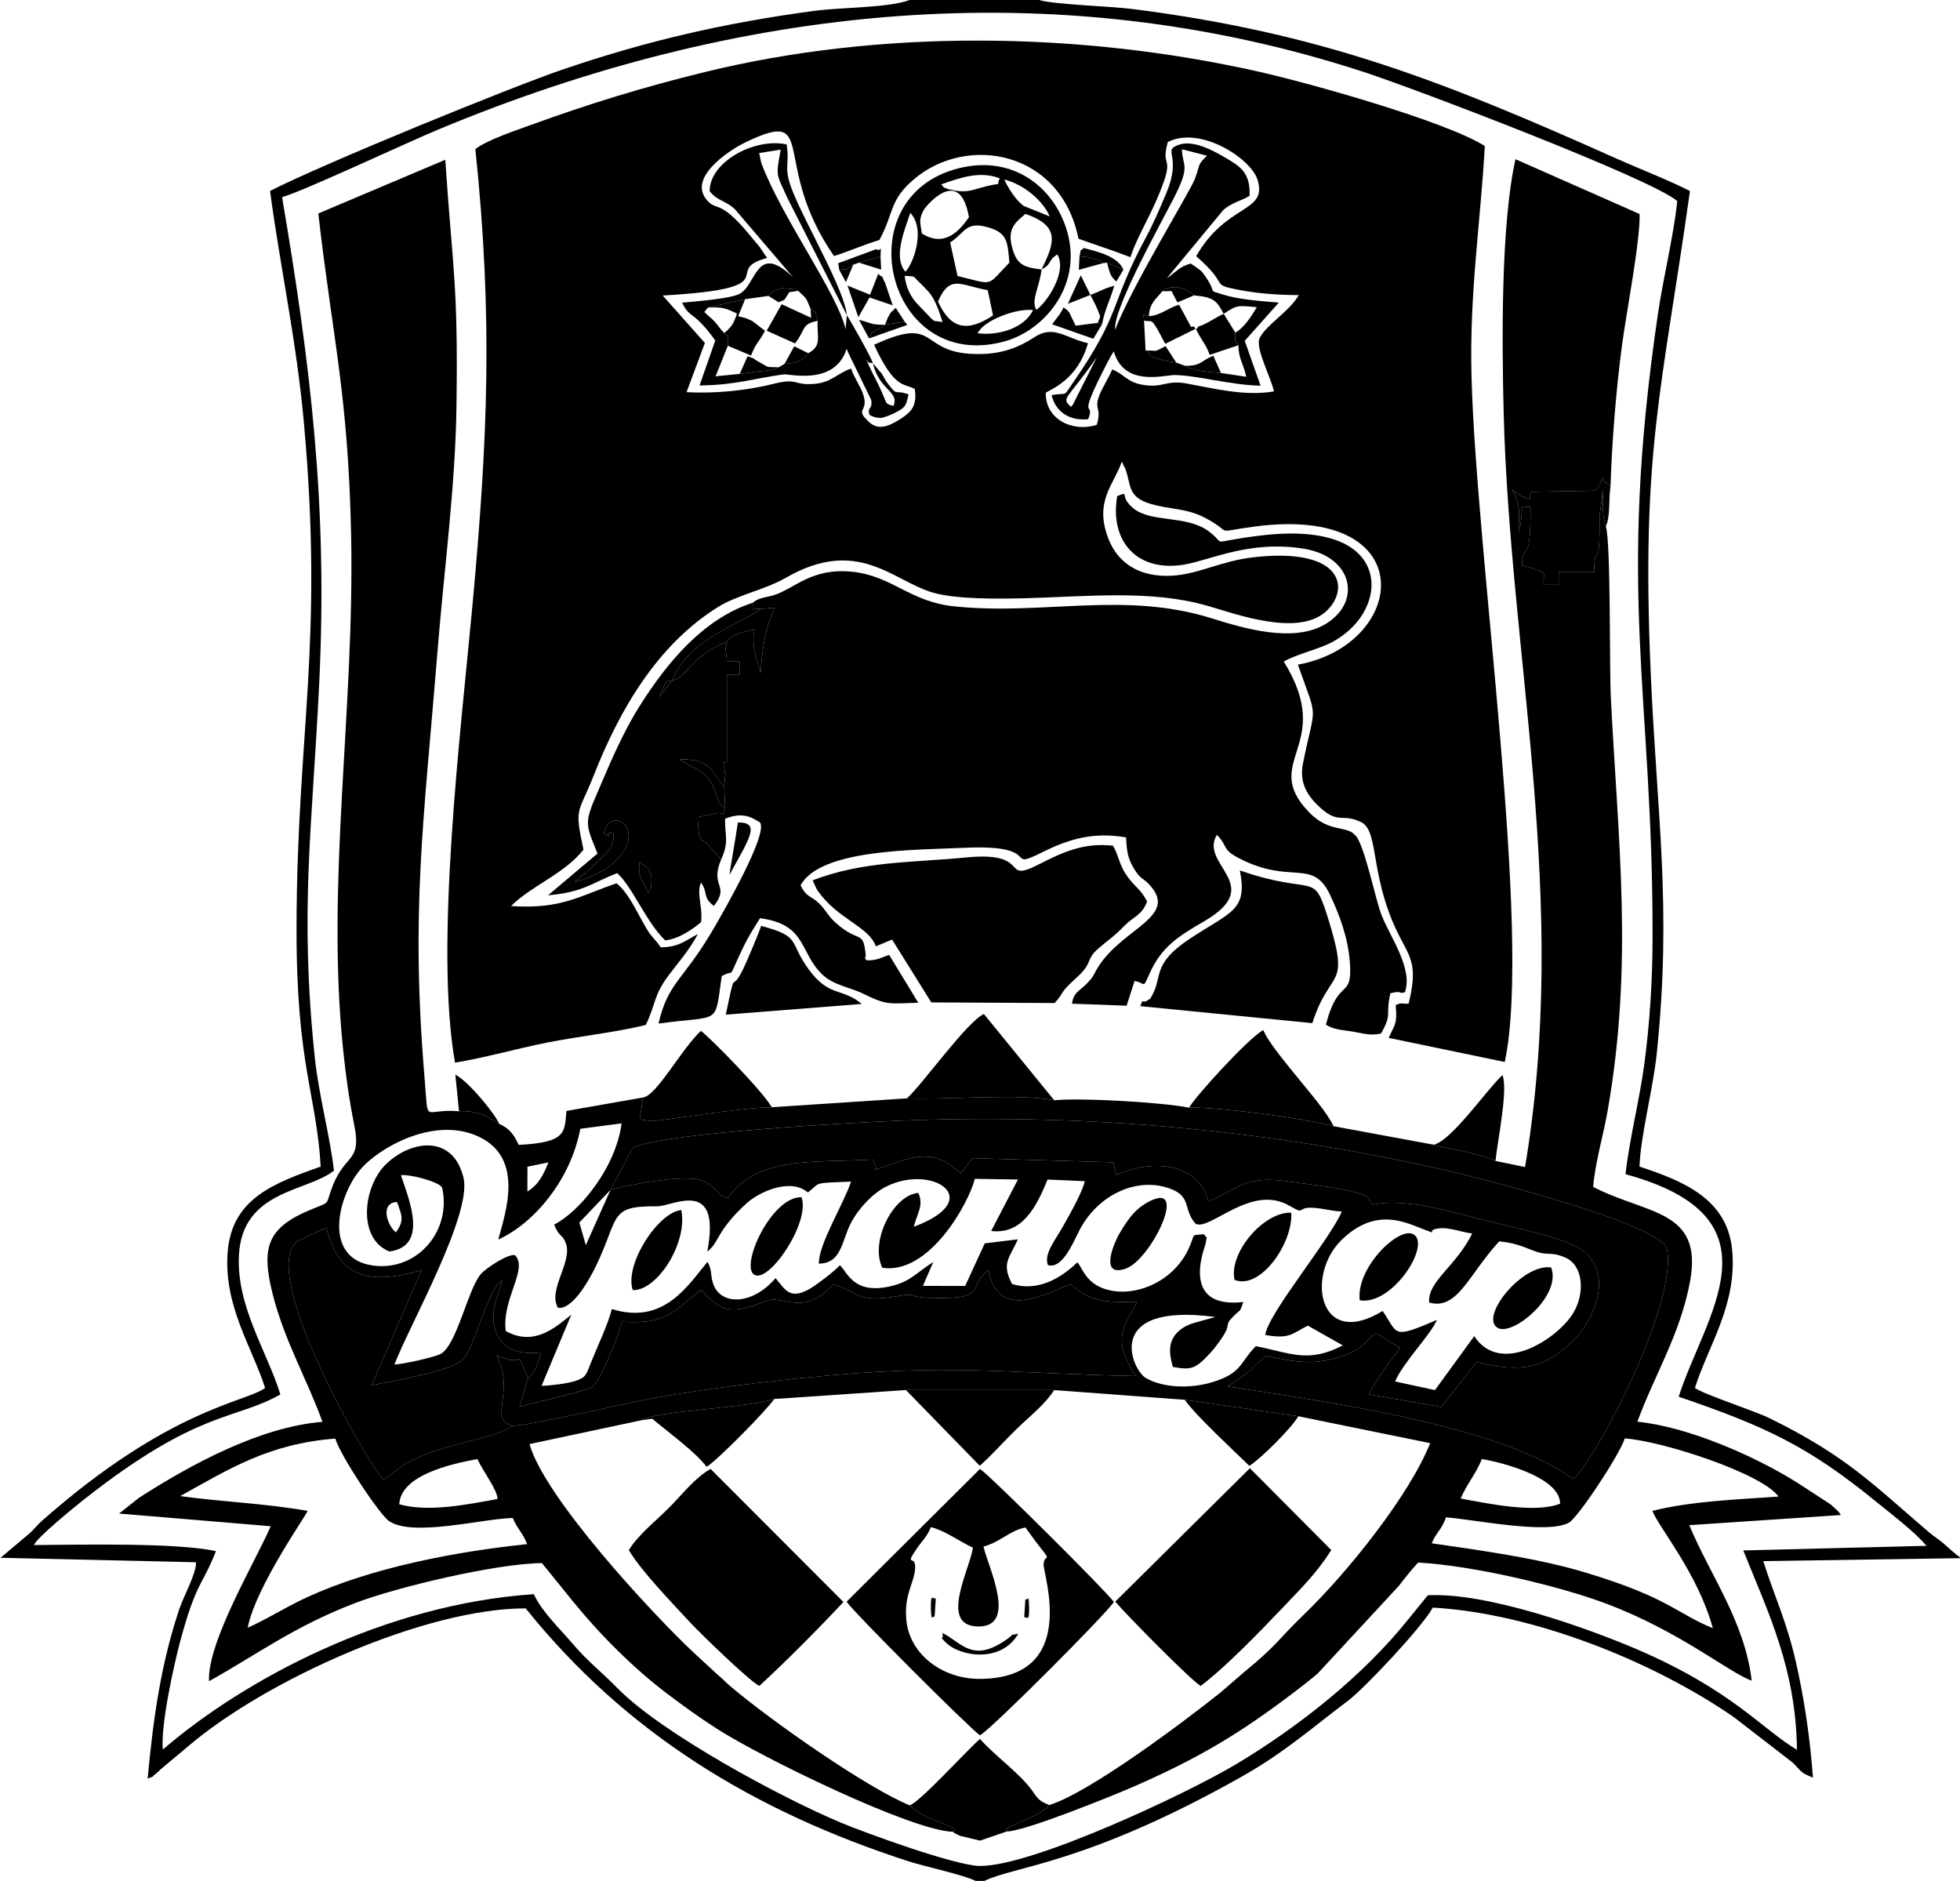 <?xml version="1.0" encoding="UTF-8"?> <svg xmlns="http://www.w3.org/2000/svg" width="173" height="166" viewBox="0 0 173 166" fill="none"> <path fill-rule="evenodd" clip-rule="evenodd" d="M67.015 21.744C66.82 21.5 66.728 21.424 66.49 21.128C63.703 17.651 63.356 18.569 62.599 17.871C60.379 15.822 64.41 13.22 65.839 12.54C72.35 9.441 67.927 14.349 73.611 22.596C74.612 22.304 76.209 21.611 77.621 21.179C78.92 18.788 78.473 17.719 80.611 15.87C85.302 11.815 93.626 13.271 95.191 21.069C96.863 21.674 98.146 22.067 99.782 22.7C100.199 21.315 101.33 19.369 102.016 17.803C103.972 13.336 102.347 15.114 103.079 12.532C105.949 11.078 110.44 13.987 111.007 15.896C111.875 18.816 108.289 17.902 105.579 22.61C108.551 25.186 106.827 25.067 109.044 25.524C110.854 25.898 112.786 26.041 114.636 26.044C113.813 27.488 111.814 28.617 111.193 29.811C110.743 30.675 112.199 33.329 112.445 34.546C109.841 34.983 107.236 34.297 104.73 33.846C102.902 33.518 102.691 34.252 100.913 33.971C99.464 33.743 99.239 33.018 98.169 32.605C97.861 33.348 97.297 34.206 97.038 34.88C96.525 36.215 97.278 35.937 96.804 37.495C94.593 38.187 92.243 36.943 92.308 34.661C92.692 34.381 95.136 33.534 96.028 30.287C94.14 29.881 93.021 28.646 91.351 29.732C89.918 30.663 88.504 31.221 86.497 31.247C80.914 31.322 83.064 27.697 77.151 30.43C78.994 34.424 79.825 33.8 80.743 34.331C80.963 35.841 80.435 36.37 79.431 37.007C78.402 37.659 77.42 38.05 76.561 37.104C75.423 36.008 76.774 36.37 76.145 34.681C75.888 33.992 75.365 33.277 75.121 32.526C73.9 32.947 73.375 33.76 71.893 33.879C69.962 34.035 70.47 33.319 68.284 33.874C65.972 34.463 63.1 34.755 60.598 34.609L62.217 30.268L58.494 26.082C69.823 25.434 63.501 23.881 67.708 22.767L67.015 21.744ZM41.959 13.165C43.514 28.069 43.059 38.706 41.692 53.523C40.691 64.362 38.332 83.52 40.164 93.786C42.69 93.378 45.602 92.55 48.257 92.021C51.076 91.459 54.301 91.125 56.999 90.459C57.899 88.608 57.677 87.879 58.979 86.129C59.887 84.908 60.771 83.964 61.603 82.437C60.518 82.985 59.92 83.61 58.31 83.603C57.982 83.079 57.647 82.809 57.339 82.375C56.508 81.204 55.649 78.919 54.42 77.959C51.175 79.049 49.58 80.267 45.105 79.964C46.963 78.127 49.793 77.142 51.501 74.987C50.675 71.133 51.025 71.938 52.42 68.4C54.7 62.619 58.026 56.913 63.364 53.58C65.087 52.503 67.5 52.063 69.363 50.993C75.709 47.348 78.76 51.231 82.292 52.287C84.39 52.914 88.206 52.853 90.505 52.797C95.86 52.664 101.588 52.02 106.579 53.467C109.157 54.214 114.541 56.202 117.026 53.975C119.167 52.054 118.662 48.238 110.551 49.194C107.737 49.526 105.753 50.695 103.405 50.812C100.508 50.956 98.671 49.648 97.858 47.605C96.524 44.257 98.323 42.784 99.005 40.771C99.067 40.843 99.127 40.872 99.149 41.018C99.172 41.162 99.255 41.197 99.283 41.266C99.888 42.749 99.436 43.846 101.559 44.471C103.316 44.988 104.71 44.834 106.352 45.696C109.076 47.124 106.844 46.992 110.72 46.474C125.595 44.492 124.298 56.875 114.557 58.662C116.402 63.858 116.096 61.903 114.999 67.421C114.678 69.039 115.389 70.164 116.25 71.016C118.148 72.891 118.363 71.701 120.134 72.555C121.56 73.243 121.031 76.329 122.645 80.654C124.04 84.391 125.379 84.281 124.339 88.564C123.89 88.655 123.665 88.421 123.187 88.724C123.353 90.356 123.118 90.387 122.574 91.6L132.816 93.725C135.255 82.423 130.293 49.056 129.883 33.2C129.694 25.892 130.657 19.883 131.059 12.888C127.632 10.715 115.594 7.326 110.878 6.275C95.286 2.799 77.79 2.547 62.239 6.353C56.807 7.683 52.027 9.146 46.843 11.033C45.678 11.457 42.893 12.385 41.959 13.165Z" fill="black"></path> <path fill-rule="evenodd" clip-rule="evenodd" d="M35.24 132.762C35.368 130.233 39.653 129.224 42.14 128.772C42.582 129.785 43.932 131.52 43.911 132.297C41.247 132.78 37.845 133.487 35.24 132.762ZM145.844 133.345C146.441 134.85 149.842 138.836 151.186 143.698C147.981 142.4 147.343 141.031 140.057 138.82C135.837 137.539 131.062 136.89 126.372 136.206C126.764 135.223 127.235 135.062 127.632 133.913C130.02 134.092 136.583 135.447 138.482 134.384C139.302 133.923 143.023 128.291 143.408 126.949C146.71 127.173 155.529 130.033 156.979 132.082C153.279 132.348 149.356 132.474 145.844 133.345ZM130.794 128.77C132.933 129.134 137.701 130.468 137.705 132.707C135.514 133.59 131.287 132.689 128.928 132.255C129.488 130.928 130.301 130.049 130.794 128.77ZM29.599 126.965C29.978 128.353 33.474 133.666 34.357 134.257C36.452 135.66 42.535 134.044 45.26 133.971C45.656 134.945 46.136 135.255 46.529 136.279C40.181 136.941 32.787 138.353 27.086 140.975C25.178 141.853 23.553 142.916 21.865 143.657C22.568 140.05 26.966 133.842 27.156 133.345C23.224 132.663 19.783 132.573 15.905 132.039C20.245 129.64 23.7 127.425 29.599 126.965ZM46.592 121.688L45.851 124.147C47.167 123.78 51.571 122.837 52.307 122.37C53.013 121.923 54.674 117.64 54.894 116.65C58.02 116.852 59.069 116.243 61.023 114.508L61.867 113.844C63.778 115.837 64.482 116.037 67.662 114.806C69.091 114.253 71.028 116.277 73.525 113.337C75.842 114.049 75.609 115.025 79.256 114.389C81.058 114.075 79.933 114.491 82.191 114.549C87.317 114.682 85.275 113.677 87.209 112.098C88.182 116.62 92.189 114.196 94.52 113.329C96.132 114.87 97.523 114.98 100.357 114.883C99.564 116.701 97.853 117.885 100.244 121.441C88.449 121.215 83.949 120.276 71.033 121.597C66.594 122.051 62.142 122.603 57.835 123.364C55.498 123.777 46.447 125.918 45.2 125.828C43.811 126.995 39.723 127.2 36.238 128.948C35.021 129.559 34.755 130.154 33.798 130.551C32.241 128.807 22.718 112.168 26.261 109.535L28.808 108.343C29.826 112.566 32.361 113.532 37.207 112.089L32.81 122.26C34.445 121.919 40.143 120.981 40.945 119.904C42.048 118.424 43.136 113.55 44.331 113.015C43.92 114.406 43.129 116.002 43.811 117.62C44.465 119.172 45.858 119.56 47.764 119.361C47.509 120.28 47.284 121.055 46.592 121.688ZM122.041 115.704C116.356 119.16 115.258 112.514 118.404 109.443C121.53 106.391 124.246 107.993 125.714 108.517C127.24 109.061 125.654 108.622 126.94 108.421C127.859 108.277 129.013 108.757 129.944 108.863C128.505 111.787 125.987 113.088 126.145 114.958C128.646 115.657 129.58 112.556 132.328 109.557C133.56 109.684 134.186 109.918 135.327 110.369C136.652 110.894 136.784 110.408 138.129 110.973C139.773 111.661 139.909 114.134 138.874 115.866C137.523 118.127 132.444 121.484 130.124 117.922L126.658 122.685L123.139 121.924C123.867 120.22 126.247 117.845 126.836 116.487C122.819 118.213 123.439 117.754 122.041 115.704ZM34.944 108.767C34.182 108.165 33.504 106.166 35.042 106.084C35.498 107.333 35.693 107.714 34.944 108.767ZM53.888 105.011L51.709 109.893L51.135 107.9L53.888 105.011ZM46.556 102.971L48.411 102.589C47.993 103.582 47.619 104.51 46.55 105.16L46.556 102.971ZM53.888 105.011L55.858 101.284C58.828 99.944 75.499 99.056 79.913 98.891C96.153 98.284 112.062 99.729 127.735 103.313C129.848 103.796 146.014 107.808 147.092 110.116C148.253 114.531 141.247 128.175 138.915 130.523C138.542 130.339 138.764 130.468 138.367 130.197C131.666 125.636 116.042 123.572 108.374 122.362C112.011 119.815 109.055 122.006 111.706 119.669C113.728 120.026 115.309 120.511 117.478 119.969C120.251 119.277 120.463 118.404 121.398 117.685C122.181 117.966 122.545 118.449 123.602 118.942C122.935 119.775 121.334 121.996 120.816 123.061L127.218 124.172L130.323 120.204C134.408 121.252 136.493 120.667 138.942 118.233C140.601 116.584 142.446 112.609 139.803 110.437C138.385 109.273 133.295 108.272 131.076 107.704C128.35 107.006 123.922 105.665 121.157 106.329L120.75 105.721C120.011 104.968 115.029 104.476 113.884 104.298C109.909 103.68 109.417 104.863 106.657 106.029C105.828 102.791 102.078 102.168 98.529 103.682L98.246 102.581L85.836 102.217L84.791 103.565C82.316 101.122 80.251 102.194 77.334 103.219C77.078 102.695 77.548 103.823 77.269 102.903L77.048 102.338C71.725 102.634 66.857 102.014 64.246 105.734C63.025 105.269 64.152 105.839 63.085 104.952C62.844 104.75 62.585 104.458 62.098 104.24C60.514 103.53 55.182 104.646 53.888 105.011ZM54.866 99.145C54.346 103.076 51.153 106.944 48.91 108.08C49.379 109.261 49.677 108.91 49.965 109.785C50.504 111.428 48.33 113.882 49.248 115.412C50.438 115.635 51.869 113.243 52.579 111.782C54.715 107.386 53.671 106.414 58.007 106.467C59.334 106.484 63.696 103.831 62.429 110.451C63.479 109.705 63.197 108.657 65.898 106.2C66.954 105.239 69.719 103.898 71.311 105.244C72.494 104.322 71.633 104.426 75.117 104.285C74.506 106.182 72.224 109.845 72.278 111.524C74.282 111.501 74.276 109.556 75.098 107.958C75.777 106.639 77.031 105.333 78.185 104.742C82.264 102.655 87.156 105.858 80.652 108.273C80.971 107.02 81.55 106.42 81.058 105.283C78.854 105.461 76.763 109.534 77.875 111.891C82.026 112.519 85.507 106.186 86.045 104.04L89.85 104.099L87.486 108.642C90.187 108.965 91.457 106.6 92.461 104.103L95.748 104.246C95.522 105.269 94.401 107.202 93.89 108.124C93.183 109.402 92.092 110.683 92.501 111.66C93.733 111.991 94.617 109.899 95.25 108.637C96.727 105.694 99.921 103.985 102.812 104.758C105.348 105.436 104.328 106.714 105.542 108.013C106.808 108.637 110.43 104.459 113.796 106.407C115.524 107.408 114.079 106.289 116.611 106.672C117.342 106.782 117.686 106.885 118.435 106.927C117.354 109.449 111.915 115.932 111.677 117.821C113.855 118.199 114.029 117.707 115.437 116.995L118.522 118.74C115.434 120.343 113.92 119.404 110.846 118.809C109.415 120.237 109.669 121.203 106.928 122.009C105.024 122.568 102.657 122.497 101.13 121.612C99.903 120.901 97.297 114.91 107.269 116.233L105.362 116.765C104.836 116.919 104.422 117.145 104.08 117.442C103.058 118.328 103.179 119.433 103.525 120.643C105.153 120.928 105.51 120.842 106.859 119.373C107.182 119.021 107.218 118.955 107.5 118.577C108.842 116.778 108.008 117.111 108.701 116.353C109.57 115.399 109.349 116.032 109.742 114.91C104.021 115.566 106.397 109.954 106.418 109.766C106.532 108.726 106.676 109.577 106.263 108.927C104.994 109.065 105.59 108.78 104.894 110.253C103.453 113.307 99.828 114.656 97.314 113.685C95.792 113.098 95.51 111.848 95.093 111.41C93.903 112.553 91.827 114.077 89.334 113.325C88.353 111.49 89.114 111.025 89.846 109.378L86.92 109.736L85.19 113.492L81.458 113.489L82.376 111.382C80.858 112.329 80.364 113.162 78.421 113.561C75.29 114.203 74.796 112.256 74.126 111.663C73.749 112.123 72.078 113.405 71.445 113.763C69.72 114.742 69.289 113.813 68.457 112.801C66.469 115.124 63.855 115.202 63.062 113.569C62.635 112.692 62.932 112.191 62.446 111.368C60.737 113.414 58.611 116.97 54.009 115.531C53.637 116.965 52.743 118.797 52.167 120.245C51.723 121.366 51.723 121.593 50.688 121.905C50.002 122.112 48.585 122.296 47.803 122.307L50.428 116.028C48.906 117.267 47.092 118.824 44.641 117.473C44.277 114.651 46.618 112.044 45.482 110.797C44.992 110.549 42.874 111.907 42.403 112.491C41.258 113.91 40.289 118.821 38.851 119.516C38.236 119.813 35.503 120.414 34.813 120.425C36.105 117.032 41.673 107.219 40.915 103.963C40.032 100.176 36.381 100.531 34.077 102.741C32.05 104.687 31.511 109.312 34.371 110.453C37.795 109.989 36.173 106.053 35.386 103.715C36.249 103.63 38.724 104.295 39.02 104.803C39.89 108.595 36.857 112.208 32.949 111.695C28.383 111.094 29.847 105.433 31.882 103.129C33.51 101.285 38.077 98.681 41.865 100.151C46.52 101.957 44.533 107.228 43.981 109.397C47.141 107.972 50.37 104.127 51.221 99.623L54.866 99.145ZM132 102.46C130.721 101.867 129.06 101.595 127.707 101.318C127.475 101.27 127.22 101.214 126.99 101.159L126.54 101.027L117.707 99.395C115.053 98.674 107.362 97.677 104.949 97.758C102.532 97.281 95.456 96.87 93.05 97.106C89.877 96.489 83.64 97.077 80.049 96.937L68.124 97.72C65.249 97.749 58.707 98.91 57.473 98.947L56.638 98.818C56.609 98.743 56.506 98.778 56.473 98.745L56.758 96.86L49.999 98.047C49.819 99.93 50.037 100.832 45.788 101.043C45.368 100.195 45.059 99.64 44.067 99.189C42.901 98.488 42.114 97.98 40.518 98.074C37.302 97.802 37.833 99.389 37.489 95.319C36.222 80.327 37.412 72.498 38.617 57.469C39.181 50.425 40.194 42.956 40.291 35.876C40.442 24.966 39.971 24.02 39.302 14.1L28.095 18.84C29.362 29.913 30.737 34.825 30.992 47.224C31.31 62.633 28.758 77.761 30.282 92.612C30.515 94.893 30.823 97.077 31.269 99.297C31.929 102.588 30.506 101.794 29.378 104.624C28.654 106.444 29.313 105.987 27.48 106.738C23.581 108.335 23.031 110.088 24.062 114.19C25.111 118.364 27.114 121.731 28.459 125.487C22.959 125.927 16.851 129.244 12.274 132.186L10.512 133.581L23.893 134.7C22.685 137.557 18.253 144.949 18.451 148.377C22.672 146.029 25.945 143.551 31.323 141.489C34.967 140.091 43.728 137.999 47.833 137.952L50.521 141.272C52.867 144.174 55.899 147.23 58.907 149.495C60.381 150.605 61.605 151.495 63.273 152.572C67.092 155.037 80.395 161.553 84.096 161.666C84.806 161.427 82.93 160.843 82.409 160.617C81.616 160.274 80.817 159.866 80.302 159.335C76.527 157.805 68.018 151.841 64.455 148.815C63.931 148.37 63.883 148.24 63.407 147.863L61.175 145.805C57.456 142.3 48.063 132.155 46.736 127.45L56.62 125.346C57.827 124.512 65.874 124.282 68.339 123.474L79.964 122.68L93.053 122.684L104.566 123.539L114.596 124.994L126.236 127.367C124.395 131.99 118.896 138.83 115.101 142.484C112.797 144.703 112.759 145.163 109.847 147.546L107.697 149.401C104.327 152.083 96.209 158.17 92.629 159.304C92.182 159.858 91.356 160.198 90.56 160.591C89.804 160.963 88.431 161.439 88.868 161.638C90.424 161.649 98.262 158.463 99.98 157.715C105.855 155.157 109.468 152.966 114.231 149.349C114.895 148.844 115.783 148.151 116.308 147.696L123.467 139.969C124.123 139.11 124.52 138.623 125.168 137.908C129.897 138.152 137.507 139.939 141.671 141.494C148.272 143.962 152.587 147.607 154.616 148.333C153.992 143.054 150.885 138.929 149.109 134.607L162.487 133.711C162.189 133.286 162.398 133.549 162.042 133.186C162.039 133.182 161.616 132.802 161.567 132.763L158.626 130.849C154.87 128.494 148.996 125.923 144.524 125.474C146.035 121.341 148.354 117.678 149.186 113.01C150.309 106.713 145.305 107.192 140.621 104.751C140.809 102.515 141.501 100.307 141.903 98.008C144.173 85.014 142.832 74.44 142.179 61.545C142.049 58.982 142.188 47.704 141.737 46.468C141.373 45.201 141.495 44.563 141.495 43.218L141.192 45.505C141.208 49.983 140.977 48.233 140.75 49.539C140.716 49.737 140.724 50.272 140.73 50.467H137.578L137.577 51.612H136.242C136.224 50.285 136.631 50.702 135.174 50.137L134.333 49.894C134.507 47.364 135.097 50.307 135.097 44.742C133.957 44.764 134.548 44.264 134.191 46.346L134.044 46.935C134.044 45.036 134.311 44.932 133.475 43.218L134.301 43.784C135.416 44.29 134.922 43.978 135.097 43.408L140.689 43.31C140.807 43.243 141.253 42.925 141.356 42.383C141.384 42.237 141.435 42.2 141.494 42.12C141.495 42.632 141.829 42.578 142.15 42.929C142.29 38.848 142.626 34.629 143.148 30.604C143.512 27.787 144.796 21.217 144.718 18.889L133.764 14.052C132.464 19.869 132.568 30.206 132.719 36.335C133.253 58.007 138.58 79.311 134.61 103L132 102.46Z" fill="black"></path> <path fill-rule="evenodd" clip-rule="evenodd" d="M66.449 53.194C66.453 54.185 66.296 53.642 67.08 53.737L68.358 53.637C67.512 55.66 67.334 56.877 67.132 59.392C66.857 58.337 66.27 56.97 66.606 55.587C65.699 55.675 64.487 56.029 64.158 56.653C63.949 57.644 64.091 57.033 64.16 58.386H65.305V59.531H64.16V67.26C63.8 67.434 63.965 66.827 63.928 67.724C63.925 67.787 63.968 68.023 63.976 68.103C63.982 68.164 64.023 68.249 64.029 68.312L63.923 69.407L64.006 71.345C63.584 72.395 64.129 71.539 63.067 71.809C62.476 71.96 62.129 71.996 61.581 72.123C61.637 74.602 62.089 74.119 62.271 74.301L63.661 75.845C64.374 74.247 63.974 73.805 63.996 72.26C65.449 71.685 66.211 72.029 67.087 72.592C67.802 73.617 63.878 80.409 63.142 81.693C60.34 86.583 58.995 86.577 58.125 90.337C63.689 89.569 63.059 90.591 63.704 86.148C64.989 85.431 64.119 86.717 65.516 83.779C66.052 82.652 66.487 81.99 67.087 81.037C71.258 81.601 70.525 84.061 72.597 86.021C73.614 86.982 74.986 87.101 76.302 87.752C78.355 88.767 78.543 88.556 81.052 88.501L78.481 84.275C77.87 84.468 77.4 84.798 76.476 84.754C76.134 84.146 76.471 84.866 76.403 84.201C76.181 82.024 75.805 83.289 73.751 81.43C73.039 80.787 72.917 80.335 72.299 79.733C71.566 79.023 71.2 79.235 70.665 78.135C72.403 74.913 80.81 75.024 85.151 74.824C92.404 74.49 88.412 76.993 92.118 75.16C94.382 74.041 96.523 73.412 99.395 73.905C99.451 75.056 99.52 75.697 100.058 76.607C100.721 77.726 100.873 77.391 101.591 78.235C103.825 80.863 99.334 81.895 97.125 85.047C96.445 86.018 96.725 86.019 95.836 86.897C95.2 87.525 94.783 87.57 94.614 88.582L99.442 88.76L100.14 86.581C101.122 86.716 100.822 87.374 101.449 85.96C102.513 83.555 104.012 82.633 106.289 81.307C111.814 78.091 105.8 76.337 107.41 73.674C108.403 74.707 107.848 74.946 109.283 75.704C113.968 78.177 115.841 75.657 117.414 79.011C118.255 80.805 119.006 82.817 119.153 85.023C119.372 88.286 118.13 86.166 117.03 90.441C117.815 90.897 118.343 90.868 119.416 91.049C120.399 91.215 120.93 91.418 121.897 91.218C122.939 89.358 122.252 89.732 122.722 87.663C123.849 87.383 123.364 87.745 123.998 87.579C124.747 85.512 122.731 82.752 121.946 80.774C121.409 79.423 120.377 74.27 119.583 73.684C118.852 72.847 117.313 73.504 115.562 71.703C111.142 67.159 117.929 65.841 113.312 58.386C114.571 57.674 116.404 57.321 117.671 56.622C122.017 54.226 122.661 48.546 116.769 47.348C114.819 46.951 112.836 47.058 110.875 47.312C106.415 47.891 108.432 48.161 106.634 46.855C104.697 45.449 101.606 46.151 100.035 44.86C98.694 43.758 99.808 43.301 98.608 43.789C97.931 47.788 100.379 50.527 104.534 49.828C106.798 49.446 110.311 47.648 115.091 48.429C119.452 49.142 120.218 53.155 116.987 55.082C114.159 56.768 109.792 55.461 106.944 54.57C99.181 52.144 92.138 54.334 84.231 53.516C80.297 53.109 78.778 50.847 75.256 50.465C71.63 50.071 70.105 51.973 68.3 52.527C67.632 52.731 66.94 52.745 66.449 53.194Z" fill="black"></path> <path fill-rule="evenodd" clip-rule="evenodd" d="M24.899 17.4C26.743 16.886 35.834 12.619 38.659 11.442C64.848 0.528 92.913 -2.637 120.477 6.386C124.918 7.84 145.757 15.77 148.043 17.744C147.732 20.782 146.805 24.512 146.328 27.769C142.676 52.679 145.886 60.973 145.865 82.713C145.861 86.421 145.627 90.207 145.145 93.855C144.726 97.025 143.787 100.696 143.48 103.634C157.595 107.472 150.471 116.055 148.169 123.271C155.915 125.905 159.674 127.709 165.56 132.503C167.144 133.792 168.79 135.015 170.053 136.429L153.87 136.837C156.06 142.298 158.523 147.256 158.61 154.431C155.606 152.671 152.892 149.169 144.48 145.56C140.088 143.677 131.215 140.514 126.027 140.795L124.223 143.013C120.286 147.914 114.609 152.414 109.124 155.692C104.681 158.348 91.096 164.713 86.497 164.683C84.332 164.67 76.316 161.741 74.185 160.847C69.049 158.694 58.479 153.032 54.521 149.011C52.966 147.432 51.898 146.666 50.499 145.017C49.461 143.791 47.783 142.193 47.118 140.698C33.92 141.581 21.52 148.255 14.374 154.409C14.158 152.277 15.381 146.791 15.938 144.736C17.343 139.551 17.852 139.983 19.059 136.896C15.524 136.129 6.95 136.337 2.996 136.361C3.26 135.691 6.632 132.954 7.493 132.277C17.5 124.399 20.719 125.35 24.747 123.069C23.588 119.292 20.838 115.28 21.091 110.75C21.408 105.041 27.066 105.206 29.476 103.321C29.143 100.321 28.132 96.663 27.78 93.282C26.43 80.304 27.554 73.169 28.176 60.286C28.932 44.631 27.428 32.342 24.899 17.4ZM173 137.449V137.519L155.632 137.778C156.665 141.005 157.702 143.115 158.517 146.685C159.255 149.92 159.781 153.513 160.019 156.892C158.872 156.403 159.148 156.479 158.238 155.565L153.069 151.572C146.058 146.701 135.387 142.374 126.464 141.883C125.51 143.629 120.4 149.041 118.99 150.096C115.961 152.361 113.459 154.621 109.635 156.78C95.895 164.539 89.41 164.725 86.902 166H86.099C85.163 165.496 81.562 164.717 80.214 164.28C66.522 159.854 55.218 152.937 46.401 141.952C37.608 141.926 23.436 148.25 16.53 154.187L14.203 156.134C14.084 156.248 13.838 156.489 13.716 156.579C13.101 157.029 14.111 156.524 13.03 156.979C13.525 151.704 14.18 146.935 15.821 142.026C16.191 140.921 17.386 138.759 17.292 137.88L0 137.483V137.525L2.571 135.362C3.049 134.943 3.227 134.641 3.706 134.219C14.979 124.269 21.702 123.763 23.402 122.496C22.238 118.86 19.725 115.241 20.096 110.498C20.464 105.797 24.147 104.43 28.306 102.957C27.923 96.48 26.149 93.991 26.174 81.855C26.21 64.585 28.585 56.922 26.83 37.373C26.178 30.106 24.752 23.693 23.834 16.853C28.569 14.434 45.132 7.679 49.683 6.129C57.197 3.569 64.036 2.006 71.934 0.951C74.179 0.651 78.562 0.685 80.269 0H91.705C93.107 0.409 98.007 0.546 99.993 0.799C116.788 2.936 127.581 7.246 142.664 13.991C144.706 14.903 147.278 15.894 149.165 16.86C146.68 34.554 144.859 39.782 145.694 59.243C146.242 72.009 147.582 79.89 146.242 92.918C145.915 96.086 144.801 100.247 144.71 102.96C148.592 104.233 152.425 105.817 152.881 110.246C153.38 115.094 150.765 118.783 149.602 122.496C150.431 123.089 154.816 124.487 156.255 125.197C163.088 128.569 165.388 131.081 170.268 135.237C170.772 135.665 171.055 135.792 171.565 136.235C172.285 136.861 172.397 137.001 173 137.449Z" fill="black"></path> <path fill-rule="evenodd" clip-rule="evenodd" d="M53.887 105.012C55.181 104.646 60.514 103.531 62.097 104.241C62.584 104.459 62.843 104.751 63.084 104.952C64.151 105.839 63.024 105.269 64.245 105.734C66.856 102.015 71.724 102.634 77.047 102.338L77.268 102.904C77.547 103.824 77.077 102.696 77.334 103.219C80.25 102.195 82.315 101.122 84.79 103.565L85.835 102.217L98.246 102.581L98.529 103.683C102.078 102.168 105.827 102.791 106.656 106.029C109.416 104.864 109.908 103.681 113.883 104.298C115.029 104.477 120.01 104.969 120.749 105.722L121.156 106.33C123.921 105.665 128.349 107.007 131.076 107.705C133.294 108.273 138.384 109.273 139.802 110.438C142.446 112.61 140.601 116.584 138.941 118.233C136.492 120.668 134.407 121.253 130.322 120.204L127.217 124.172L120.815 123.062C121.333 121.997 122.934 119.775 123.601 118.942C122.544 118.45 122.18 117.967 121.397 117.686C120.462 118.404 120.251 119.278 117.477 119.97C115.308 120.512 113.727 120.027 111.705 119.669C109.055 122.006 112.01 119.816 108.373 122.363C116.041 123.573 131.665 125.637 138.366 130.198C138.763 130.468 138.541 130.34 138.915 130.524C141.246 128.176 148.252 114.532 147.091 110.116C146.014 107.809 129.847 103.797 127.735 103.314C112.061 99.73 96.152 98.284 79.912 98.891C75.498 99.057 58.828 99.944 55.857 101.285L53.887 105.012Z" fill="black"></path> <path fill-rule="evenodd" clip-rule="evenodd" d="M46.592 121.688C46.31 120.766 46.492 121.314 46.216 120.699L45.826 119.921C45.566 120.001 45.794 120.098 44.977 120.01C44.93 120.005 43.824 119.636 43.824 119.636C45.527 122.743 43.049 125.271 45.2 125.828C46.447 125.918 55.498 123.777 57.835 123.365C62.142 122.603 66.595 122.051 71.033 121.598C83.949 120.276 88.449 121.215 100.244 121.442C97.853 117.885 99.564 116.701 100.357 114.883C97.523 114.98 96.132 114.87 94.52 113.329C92.189 114.197 88.182 116.62 87.209 112.098C85.275 113.678 87.317 114.683 82.191 114.549C79.933 114.491 81.058 114.076 79.256 114.389C75.609 115.025 75.842 114.049 73.525 113.337C71.028 116.278 69.091 114.253 67.662 114.806C64.482 116.037 63.778 115.837 61.867 113.844L61.023 114.509C59.069 116.243 58.02 116.852 54.894 116.65C54.674 117.64 53.013 121.923 52.307 122.37C51.571 122.837 47.167 123.781 45.851 124.147L46.592 121.688Z" fill="black"></path> <path fill-rule="evenodd" clip-rule="evenodd" d="M72.073 78.448C72.115 78.518 72.16 78.584 72.206 78.65C73.911 81.108 76.687 81.763 77.308 83.519L78.738 82.922L82.202 88.469L93.087 88.525C94.08 87.428 93.311 87.84 95.129 86.183C96.452 84.978 95.827 84.68 96.946 83.712C97.911 82.876 98.221 82.753 99.244 81.71C100.108 80.829 100.745 80.838 101.253 79.565C100.619 78.357 100.206 78.365 99.425 77.236C98.781 76.303 98.727 75.462 98.243 74.639C95.624 74.341 93.71 75.258 91.764 76.252C88.224 78.065 91.208 75.113 85.362 75.669C80.213 76.16 76.163 75.996 71.726 77.695L72.073 78.448Z" fill="black"></path> <path fill-rule="evenodd" clip-rule="evenodd" d="M57.497 78.046C57.408 78.665 57.385 78.502 57.222 78.797C56.794 77.824 56.257 77.426 56.452 76.115C56.989 76.429 57.34 76.633 57.489 77.284C57.499 77.327 57.509 77.956 57.497 78.046ZM50.712 77.833C51.504 77.184 52.038 76.772 52.813 75.962C53.462 75.286 54.252 74.928 54.144 73.555C52.961 73.357 54.515 74.217 53.304 73.555C53.788 71.22 56.655 72.811 54.965 75.24C54.002 76.625 52.3 77.47 50.712 77.833ZM59.367 60.042L58.18 61.517C58.323 61.25 58.56 60.628 58.589 60.587C59.12 59.825 58.362 60.301 59.367 60.042ZM63.659 75.845L62.269 74.301C62.087 74.12 61.635 74.603 61.58 72.124C62.127 71.996 62.475 71.96 63.065 71.81C64.128 71.54 63.583 72.395 64.005 71.346C63.078 70.483 63.725 71.314 63.08 69.758C62.33 67.948 61.772 68.164 59.975 67.028C60.852 66.986 61.783 67.115 62.423 67.557C63.04 67.983 63.15 68.637 63.921 69.407L64.027 68.313C64.022 68.249 63.98 68.164 63.974 68.104C63.967 68.023 63.923 67.788 63.926 67.725C63.963 66.827 63.798 67.434 64.158 67.26V59.531H65.304V58.386H64.158C64.09 57.034 63.947 57.644 64.156 56.654C61.064 57.773 60.574 59.85 59.367 60.042C60.471 56.837 64.662 55.266 66.521 54.159C67.266 53.716 66.723 54.05 67.079 53.738C66.294 53.642 66.451 54.186 66.448 53.194C61.983 54.626 58.786 58.648 56.523 62.206C55.324 64.092 54.324 66.236 53.357 68.492C51.534 72.75 51.512 72.299 52.74 75.33L48.373 79.016C51.5 78.741 52.169 77.958 54.477 77.059C55.832 78.269 57.038 81.398 58.715 82.996C60.041 82.837 61.243 81.913 61.888 81.381C62.029 79.945 61.465 78.89 61.866 77.89C62.521 78.734 61.963 79.177 63.012 79.954C64.469 78.071 62.602 78.296 63.659 75.845Z" fill="black"></path> <path fill-rule="evenodd" clip-rule="evenodd" d="M45.2 125.829C43.049 125.271 45.527 122.743 43.824 119.636C43.824 119.636 44.93 120.006 44.976 120.011C45.794 120.099 45.566 120.001 45.826 119.922L46.216 120.7C46.492 121.315 46.31 120.766 46.592 121.689C47.284 121.056 47.508 120.281 47.764 119.362C45.858 119.561 44.465 119.173 43.811 117.621C43.129 116.003 43.92 114.407 44.331 113.015C43.136 113.551 42.048 118.424 40.945 119.905C40.142 120.982 34.445 121.92 32.81 122.261L37.207 112.09C32.36 113.533 29.826 112.567 28.808 108.344L26.26 109.536C22.718 112.169 32.241 128.808 33.798 130.552C34.755 130.155 35.021 129.56 36.238 128.949C39.722 127.201 43.811 126.996 45.2 125.829Z" fill="black"></path> <path fill-rule="evenodd" clip-rule="evenodd" d="M55.504 136.807C56.569 138.632 59.416 141.566 60.917 143.193C61.77 144.118 66.155 148.378 67.021 148.793C69.399 146.611 72.24 143.744 74.446 141.387L62.724 129.645C61.346 130.397 60.203 131.922 59.018 133.103C57.878 134.24 56.292 135.498 55.504 136.807Z" fill="black"></path> <path fill-rule="evenodd" clip-rule="evenodd" d="M98.439 141.352C99.329 142.422 105.094 148.277 105.975 148.796C108.297 147.047 111.458 143.737 113.426 141.67C114.907 140.114 116.212 138.835 117.505 136.806L110.322 129.58L98.439 141.352Z" fill="black"></path> <path fill-rule="evenodd" clip-rule="evenodd" d="M86.808 136.495C88.34 136.082 89.037 135.121 90.507 134.809C91.033 135.509 91.223 135.815 91.738 136.467C92.891 137.928 92.218 137.082 92.112 138.026C92.022 138.824 95.379 148.121 86.5 148.173C83.171 148.193 80.299 146.002 80.002 143.019C79.77 140.686 80.707 139.735 80.776 138.394C80.841 137.161 79.805 138.327 80.899 136.704C81.421 135.932 81.773 135.712 82.17 134.778C83.386 135.074 84.723 136.065 85.873 136.591C85.666 138.356 82.871 143.387 86.204 143.544C89.927 143.719 87.213 138.296 86.808 136.495ZM74.725 141.359C75.283 142.231 85.509 152.462 86.498 153.155C87.515 152.596 97.524 142.567 98.319 141.386C97.662 140.447 87.344 130.181 86.498 129.644L74.725 141.359Z" fill="black"></path> <path fill-rule="evenodd" clip-rule="evenodd" d="M109.433 76.818C110.146 80.389 108.658 80.435 104.988 82.871C101.63 85.1 102.649 86.195 101.667 87.891C101.337 88.462 101.612 88.034 101.312 88.269C100.83 88.647 100.916 87.979 100.656 88.8L115.834 90.3C117.395 85.403 119.162 87.4 117.326 81.382C115.862 76.59 116.289 79.21 109.433 76.818Z" fill="black"></path> <path fill-rule="evenodd" clip-rule="evenodd" d="M77.049 32.068C77.597 34.453 79.425 34.547 78.855 35.834C77.994 35.539 78.457 35.863 77.498 33.885C77.18 33.226 76.763 32.516 76.484 31.735C76.752 32.206 76.813 31.934 77.049 32.068ZM62.481 27.148L65.769 26.404L67.826 26.116C68.05 25.91 67.983 25.878 68.354 25.678C68.359 25.676 68.999 25.436 69.052 25.427L70.18 25.542C70.242 25.451 70.378 25.607 70.457 25.671C71.256 26.459 71.055 26.085 71.545 27.26C72.153 27.767 71.848 27.079 72.176 28.317C72.067 29.666 72.607 30.506 71.34 31.174C70.624 31.999 70.315 32.015 69.249 32.115L68.739 32.413C68.518 32.514 68.603 32.566 67.907 32.689C67.904 32.689 67.24 32.743 67.126 32.756C66.469 32.833 65.981 32.941 65.294 32.999L63.161 33.211L64.242 30.518C64.208 29.083 64.525 30.05 63.928 29.391C63.486 28.952 63.525 28.895 63.156 28.471C62.776 28.035 62.525 27.912 62.171 27.531L62.481 27.148ZM74.748 27.821L74.634 29.058C73.961 25.964 69.002 19.216 67.198 14.393L67.007 13.508L68.911 13.208C68.455 15.646 68.525 15.304 69.526 17.525L74.748 27.821ZM77.049 32.068C76.907 31.532 75.01 28.202 74.748 27.821C74.544 25.613 71.219 19.967 70.022 17.029C69.07 14.688 69.732 14.743 69.437 12.746C66.544 12.123 62.587 14.348 62.643 16.886C63.368 17.772 63.935 17.629 64.868 18.465L70.027 24.502C66.692 21.277 66.817 25.21 65.222 25.961C64.334 26.379 61.332 26.606 60.205 26.71C60.682 27.708 60.977 27.662 61.631 28.274C62.229 28.832 62.649 29.385 63.133 30.051L61.746 34.02C64.888 33.988 66.428 33.421 69.166 33.042C69.653 32.975 73.683 34.066 74.718 30.808C74.764 30.878 74.806 30.911 74.823 31.032L76.898 35.296C77.025 36.235 76.52 35.868 76.741 36.599C76.757 36.622 77.228 36.931 77.832 36.876C78.02 36.859 78.714 36.576 78.882 36.49C79.87 35.987 79.956 35.924 80.194 34.806C78.889 34.332 79.318 35.069 78.377 33.873C78.106 33.528 77.988 33.218 77.838 32.986L77.049 32.068Z" fill="black"></path> <path fill-rule="evenodd" clip-rule="evenodd" d="M94.519 35.906C93.653 35.055 94.077 35.444 96.808 31.535L94.691 35.726C94.656 35.772 94.577 35.848 94.519 35.906ZM109.044 29.364C108.925 30.201 109.189 30.301 109.19 30.298C109.198 30.256 109.269 30.411 109.306 30.47C109.324 31.664 109.722 32.019 110.005 33.253L107.771 32.919C106.771 32.857 105.247 32.725 104.61 32.289L103.824 32.005C103.094 31.886 101.554 31.664 101.356 31.124C101.307 30.994 101.196 30.997 101.118 30.932L100.98 28.299C100.924 27.607 100.757 27.708 101.407 27.906C101.449 26.733 102.084 26.368 102.582 25.71C102.861 25.525 102.775 25.451 103.388 25.362C103.701 25.316 103.935 25.362 104.239 25.428C104.777 25.543 105.124 25.85 105.386 26.069C107.125 26.231 107.386 26.523 108.01 27.695C109.218 26.906 109.215 26.954 110.934 27.112C110.421 27.956 109.863 28.856 109.044 29.364ZM105.461 15.807C105.061 16.87 99.878 25.304 98.425 29.105C98.235 27.318 102.207 20.19 103.544 17.607C105.174 14.456 104.348 14.742 104.322 13.171L106.535 13.743C105.633 14.634 105.987 14.411 105.461 15.807ZM92.82 34.875C93.127 36.199 94.249 37.179 96.048 36.997C96.754 35.145 94.806 37.665 97.791 31.905C97.836 31.82 97.984 31.545 98.028 31.467L98.31 31.004C99.213 34.179 102.715 33.097 103.685 33.101C105.544 33.108 108.656 33.989 111.266 34.042L109.867 30.081L112.876 26.705C111.35 26.578 109.41 26.449 107.991 26.01C106.544 25.562 107.412 25.956 106.547 24.626C105.973 23.743 106.019 23.929 105.109 23.259C104.081 23.526 103.822 24 102.993 24.553L107.947 18.568C108.704 17.861 109.651 17.707 110.295 17.278C110.374 15.218 109.451 14.671 108.108 13.89C107.322 13.432 105.433 12.322 104.109 12.758C102.469 13.299 104.379 13.611 102.955 17.016C102.355 18.451 101.841 19.663 101.153 20.942C97.894 26.992 99.084 27.468 94.632 33.888C93.778 35.121 94.305 34.602 92.82 34.875Z" fill="black"></path> <path fill-rule="evenodd" clip-rule="evenodd" d="M86.295 29.412C86.819 28.265 89.733 27.185 91.179 27.364C90.42 29.003 88.038 29.647 86.295 29.412ZM82.795 26.617C83.848 24.122 84.882 25.241 87.181 25.603L87.651 27.838C85.419 29.324 83.913 29.079 82.795 26.617ZM79.852 24.343C80.876 24.426 80.501 24.3 81.093 24.862C81.302 25.059 81.741 25.512 81.943 25.733C82.498 26.34 82.906 27.448 83.189 28.432C82.083 28.183 82.858 28.761 81.052 26.91C80.442 26.285 79.972 25.463 79.852 24.343ZM91.936 23.779C92.905 23.287 92.408 23.038 93.329 22.454C94.216 23.977 92.42 26.687 91.471 27.343C90.977 26.517 91.753 25.332 91.936 23.779ZM83.866 21.402C85.188 20.537 85.228 19.546 87.056 20.022C88.929 20.509 88.929 21.286 89.094 23.183C86.997 25.308 87.867 25.167 84.516 24.359L83.866 21.402ZM79.912 23.975C78.778 22.673 79.923 20.142 80.347 18.78C81.773 20.297 80.532 23.442 79.912 23.975ZM91.936 23.779C90.304 23.595 89.715 23.337 89.314 21.757C88.902 20.133 89.66 19.608 90.509 18.882C93.714 19.968 93.009 21.545 91.936 23.779ZM81.366 20.607C81.23 19.609 81.072 19.412 81.533 18.527C81.648 18.304 84.706 14.449 85.526 19.176C84.626 20.445 83.351 21.846 81.366 20.607ZM88.642 15.84C90.474 16.309 92.117 17.807 92.649 19.098L90.362 18.18C89.331 17.413 88.647 15.847 88.642 15.84ZM83.073 16.273C84.551 15.766 86.422 15.024 88.249 15.741C87.829 16.544 88.64 16.053 87.168 16.414C85.803 16.749 85.506 16.996 84.346 16.831C84.336 16.83 83.683 16.692 83.651 16.679C82.993 16.407 83.505 16.683 83.073 16.273ZM84.621 14.85C74.539 17.373 78.234 32.922 88.595 30.151C92.122 29.207 95.489 25.313 94.239 20.593C93.228 16.779 89.629 13.598 84.621 14.85Z" fill="black"></path> <path fill-rule="evenodd" clip-rule="evenodd" d="M80.301 159.335C80.816 159.867 81.614 160.274 82.407 160.618C82.928 160.844 84.805 161.428 84.094 161.666C84.359 161.849 84.191 161.774 84.721 162.018L86.501 162.448L88.866 161.639C88.429 161.439 89.802 160.964 90.558 160.592C91.355 160.199 92.18 159.858 92.627 159.304C91.656 158.958 91.553 158.65 91.077 157.996C89.968 156.477 87.809 154.959 86.498 153.471C85.32 154.501 81.297 158.947 80.301 159.335Z" fill="black"></path> <path fill-rule="evenodd" clip-rule="evenodd" d="M141.736 46.469C142.154 45.546 141.975 44.188 142.149 42.929C141.827 42.578 141.493 42.632 141.492 42.121C141.434 42.2 141.383 42.238 141.355 42.383C141.252 42.925 140.805 43.244 140.688 43.311L135.095 43.408C134.92 43.978 135.415 44.29 134.3 43.785L133.474 43.218C134.31 44.932 134.043 45.036 134.043 46.936L134.19 46.347C134.547 44.264 133.956 44.764 135.095 44.742C135.095 50.307 134.506 47.364 134.332 49.894L135.173 50.137C136.63 50.702 136.223 50.285 136.241 51.612H137.576L137.577 50.467H140.729C140.723 50.272 140.715 49.737 140.749 49.539C140.976 48.233 141.207 49.984 141.191 45.505L141.493 43.218C141.493 44.564 141.371 45.202 141.736 46.469Z" fill="black"></path> <path fill-rule="evenodd" clip-rule="evenodd" d="M80.049 96.938C83.639 97.077 89.877 96.489 93.05 97.106L86.844 89.494C85.368 90.146 81.375 95.761 80.049 96.938Z" fill="black"></path> <path fill-rule="evenodd" clip-rule="evenodd" d="M104.949 97.758C107.362 97.677 115.053 98.675 117.707 99.395C117.187 98.243 115.455 96.244 114.511 95.076C113.654 94.016 111.888 91.918 111.506 90.91C110.216 91.6 105.573 96.686 104.949 97.758Z" fill="black"></path> <path fill-rule="evenodd" clip-rule="evenodd" d="M56.758 96.861L56.473 98.746C56.505 98.779 56.608 98.744 56.637 98.819L57.472 98.948C58.706 98.911 65.248 97.75 68.123 97.721C67.283 96.258 62.667 91.573 61.867 90.982C60.144 92.578 57.955 96.709 56.758 96.861Z" fill="black"></path> <path fill-rule="evenodd" clip-rule="evenodd" d="M76.066 88.604C74.291 87.129 73.206 88.058 71.364 85.53C69.589 83.093 70.769 82.666 67.182 81.716C67.028 82.217 65.963 84.778 65.58 85.555C64.416 87.912 65.031 84.964 64.061 89.548L76.066 88.604Z" fill="black"></path> <path fill-rule="evenodd" clip-rule="evenodd" d="M93.051 122.684L79.962 122.68L86.479 129.366C87.657 128.312 88.621 127.193 89.786 126.066C90.956 124.933 92.193 123.992 93.051 122.684Z" fill="black"></path> <path fill-rule="evenodd" clip-rule="evenodd" d="M56.619 125.346L57.57 125.212C58.865 126.315 61.488 128.222 62.361 129.456C63.224 128.982 67.609 124.527 68.338 123.474C65.873 124.282 57.825 124.512 56.619 125.346Z" fill="black"></path> <path fill-rule="evenodd" clip-rule="evenodd" d="M114.596 124.995L104.565 123.54C105.704 125.095 108.744 127.87 110.273 129.372C111.262 128.761 114.004 126.035 114.596 124.995Z" fill="black"></path> <path fill-rule="evenodd" clip-rule="evenodd" d="M126.539 101.028L126.989 101.159C127.219 101.215 127.475 101.271 127.707 101.318C129.06 101.595 130.72 101.867 131.999 102.46C132.181 100.659 133.132 96.152 132.613 94.879C131.181 96.231 128.117 100.683 126.539 101.028Z" fill="black"></path> <path fill-rule="evenodd" clip-rule="evenodd" d="M101.777 105.879C100.37 106.466 99.623 107.486 98.85 108.795C98.246 109.817 97.043 112.793 99.383 111.955C101.532 111.185 104.75 104.638 101.777 105.879Z" fill="black"></path> <path fill-rule="evenodd" clip-rule="evenodd" d="M108.965 112.958C111.25 113.873 114.137 109.716 113.974 107.027C111.523 106.936 108.442 110.577 108.965 112.958Z" fill="black"></path> <path fill-rule="evenodd" clip-rule="evenodd" d="M120.022 114.761C122.804 115.219 126.11 110.215 124.904 109.039C123.742 107.907 119.634 111.84 120.022 114.761Z" fill="black"></path> <path fill-rule="evenodd" clip-rule="evenodd" d="M55.851 113.859C57.98 113.95 60.72 109.718 60.136 106.797C58.131 106.955 55.083 111.577 55.851 113.859Z" fill="black"></path> <path fill-rule="evenodd" clip-rule="evenodd" d="M70.746 105.662C68.078 105.589 65.274 111.784 66.592 112.515C67.909 113.246 71.543 107.848 70.746 105.662Z" fill="black"></path> <path fill-rule="evenodd" clip-rule="evenodd" d="M136.909 111.86C134.36 111.499 130.559 116.238 132.19 117.194C133.512 117.968 137.881 114.351 136.909 111.86Z" fill="black"></path> <path fill-rule="evenodd" clip-rule="evenodd" d="M101.405 27.906C100.755 27.708 100.922 27.607 100.978 28.299C101.823 28.483 101.52 27.821 102.851 30.345L105.548 29.01C105.97 29.934 106.464 30.407 106.772 31.318L109.304 30.47C109.267 30.412 109.196 30.256 109.188 30.298C109.187 30.301 108.923 30.202 109.042 29.364L108.008 27.695C107.474 27.946 107.223 28.125 106.637 28.441C106.404 28.567 106.118 28.715 105.84 28.789C105.696 28.828 105.626 29.285 105.396 28.836C105.36 28.765 105.242 28.844 105.13 28.856L104.07 26.892C102.979 27.228 102.447 27.839 101.405 27.906Z" fill="black"></path> <path fill-rule="evenodd" clip-rule="evenodd" d="M67.077 53.738C66.722 54.05 67.265 53.716 66.52 54.159C64.661 55.266 60.469 56.837 59.366 60.042C60.573 59.85 61.063 57.773 64.155 56.654C64.484 56.029 65.696 55.676 66.603 55.588C66.267 56.97 66.854 58.337 67.129 59.392C67.331 56.877 67.509 55.661 68.355 53.638L67.077 53.738Z" fill="black"></path> <path fill-rule="evenodd" clip-rule="evenodd" d="M62.481 27.148C63.861 27.07 64.067 27.229 65.054 27.673C64.731 28.598 64.606 28.807 63.928 29.391C64.525 30.05 64.208 29.083 64.242 30.518L66.294 31.381C66.734 30.213 66.945 30.294 67.525 29.193L66.424 28.349C65.83 28.041 65.74 28.055 65.153 27.912L65.769 26.404L62.481 27.148Z" fill="black"></path> <path fill-rule="evenodd" clip-rule="evenodd" d="M72.177 28.317C71.848 27.078 72.154 27.767 71.546 27.26L71.594 28.049L68.992 26.851L67.675 29.189L70.171 30.308C71.152 29.072 70.702 28.593 72.177 28.317Z" fill="black"></path> <path fill-rule="evenodd" clip-rule="evenodd" d="M53.305 73.555C54.516 74.217 52.962 73.357 54.145 73.555C54.253 74.928 53.462 75.287 52.814 75.963C52.039 76.772 51.505 77.184 50.713 77.834C52.301 77.471 54.003 76.625 54.966 75.24C56.656 72.811 53.789 71.22 53.305 73.555Z" fill="black"></path> <path fill-rule="evenodd" clip-rule="evenodd" d="M40.516 98.074C42.112 97.98 42.898 98.488 44.065 99.19C43.642 98.203 41.258 95.361 40.19 94.843L40.516 98.074Z" fill="black"></path> <path fill-rule="evenodd" clip-rule="evenodd" d="M76.795 26.013L74.804 25.205L75.763 27.996L76.749 26.256L78.797 26.948L78.138 25C77.486 23.673 78.154 24.828 77.517 24.165L76.795 26.013Z" fill="black"></path> <path fill-rule="evenodd" clip-rule="evenodd" d="M97.272 28.618L96.911 28.491L94.94 28.744L94.389 27.597C94.119 27.258 94.168 27.37 93.875 27.125C93.581 27.768 93.225 28.119 92.865 28.62L96.499 29.899L97.272 28.618Z" fill="black"></path> <path fill-rule="evenodd" clip-rule="evenodd" d="M64.006 71.345L63.923 69.407C63.152 68.636 63.042 67.982 62.425 67.557C61.785 67.114 60.854 66.986 59.977 67.027C61.773 68.164 62.332 67.947 63.082 69.758C63.726 71.314 63.08 70.482 64.006 71.345Z" fill="black"></path> <path fill-rule="evenodd" clip-rule="evenodd" d="M64.384 77.216C66.098 74.078 67.2 72.544 65.129 72.594C65.018 73.392 64.372 77.165 64.384 77.216Z" fill="black"></path> <path fill-rule="evenodd" clip-rule="evenodd" d="M83.177 144.114C83.37 145.01 82.696 144.132 83.483 144.958C84.614 146.144 88.323 146.876 89.885 144.181C88.849 144.429 89.774 144.029 88.905 144.652C85.848 146.845 84.903 144.977 83.177 144.114Z" fill="black"></path> <path fill-rule="evenodd" clip-rule="evenodd" d="M96.243 26.027C96.396 26.356 96.702 26.896 96.825 27.203C97.247 28.256 97.104 27.764 96.91 28.491L97.271 28.619C97.525 27.268 97.964 26.569 98.354 25.217C97.434 25.451 96.975 25.777 96.243 26.027Z" fill="black"></path> <path fill-rule="evenodd" clip-rule="evenodd" d="M74.078 23.823C75.187 23.603 74.22 24.049 75.313 23.36L75.818 23.183L77.719 22.656C77.758 21.328 77.822 22.327 77.332 21.992L73.981 23.231L74.078 23.823Z" fill="black"></path> <path fill-rule="evenodd" clip-rule="evenodd" d="M95.28 22.631C95.806 22.682 95.838 22.647 96.362 22.778C97.167 22.978 96.972 22.96 97.37 23.222L97.71 23.183L99.16 23.808C98.667 22.612 96.882 22.216 95.663 21.889C95.219 22.287 95.479 21.838 95.28 22.631Z" fill="black"></path> <path fill-rule="evenodd" clip-rule="evenodd" d="M65.294 32.999C65.982 32.941 66.469 32.832 67.127 32.756C67.24 32.742 67.904 32.689 67.907 32.689C68.604 32.566 68.518 32.514 68.739 32.413C67.499 32.365 68.02 32.504 67.084 31.997C66.153 31.492 67.023 31.819 65.987 31.44L65.294 32.999Z" fill="black"></path> <path fill-rule="evenodd" clip-rule="evenodd" d="M104.608 32.289C105.245 32.724 106.769 32.857 107.769 32.918L107.091 31.398C105.924 31.872 106.073 32.287 104.608 32.289Z" fill="black"></path> <path fill-rule="evenodd" clip-rule="evenodd" d="M96.241 26.027L95.397 24.3L94.255 26.813L96.241 26.027Z" fill="black"></path> <path fill-rule="evenodd" clip-rule="evenodd" d="M101.118 30.932C101.196 30.997 101.307 30.994 101.356 31.124C101.554 31.664 103.094 31.886 103.824 32.005L102.879 30.551C101.71 31.129 102.371 30.93 101.118 30.932Z" fill="black"></path> <path fill-rule="evenodd" clip-rule="evenodd" d="M57.222 78.796C57.386 78.501 57.408 78.665 57.497 78.046C57.51 77.956 57.499 77.326 57.49 77.284C57.34 76.632 56.989 76.429 56.453 76.114C56.257 77.426 56.794 77.824 57.222 78.796Z" fill="black"></path> <path fill-rule="evenodd" clip-rule="evenodd" d="M105.386 26.069C105.124 25.85 104.777 25.544 104.239 25.428C103.935 25.362 103.701 25.317 103.388 25.362C102.775 25.452 102.861 25.526 102.582 25.71L103.402 25.69L103.925 26.689L105.386 26.069Z" fill="black"></path> <path fill-rule="evenodd" clip-rule="evenodd" d="M78.127 28.655L78.136 28.664L77.671 28.96C76.823 29.48 77.025 29.186 76.705 29.866L80.084 28.675L79.858 28.393L78.127 28.655Z" fill="black"></path> <path fill-rule="evenodd" clip-rule="evenodd" d="M69.25 32.115C70.315 32.015 70.625 31.999 71.34 31.174L70.103 30.566L69.25 32.115Z" fill="black"></path> <path fill-rule="evenodd" clip-rule="evenodd" d="M67.826 26.116L68.73 26.679C69.418 26.341 69.036 26.745 69.669 25.785L70.457 25.671C70.378 25.607 70.242 25.452 70.18 25.543L69.051 25.427C68.998 25.436 68.359 25.676 68.354 25.679C67.982 25.878 68.049 25.91 67.826 26.116Z" fill="black"></path> <path fill-rule="evenodd" clip-rule="evenodd" d="M97.372 23.222C96.974 22.96 97.169 22.978 96.364 22.778C95.84 22.647 95.808 22.682 95.282 22.631L95.221 23.811L97.372 23.222Z" fill="black"></path> <path fill-rule="evenodd" clip-rule="evenodd" d="M76.703 29.866C77.023 29.186 76.821 29.48 77.669 28.96L78.134 28.664C76.765 28.664 77.051 28.53 75.82 28.231L76.703 29.866Z" fill="black"></path> <path fill-rule="evenodd" clip-rule="evenodd" d="M78.125 28.654L79.856 28.393L79.07 27.184C79.003 27.241 78.921 27.238 78.902 27.326C78.883 27.412 78.782 27.426 78.757 27.459C78.139 28.247 79.108 26.804 78.507 27.783C78.298 28.124 78.291 28.22 78.125 28.654Z" fill="black"></path> <path fill-rule="evenodd" clip-rule="evenodd" d="M99.16 23.808L97.71 23.183C97.995 24.147 97.922 24.266 98.528 24.85L99.16 23.808Z" fill="black"></path> <path fill-rule="evenodd" clip-rule="evenodd" d="M75.82 23.183L77.776 23.795L77.721 22.656L75.82 23.183Z" fill="black"></path> <path fill-rule="evenodd" clip-rule="evenodd" d="M74.079 23.823L74.661 24.903L75.314 23.36C74.221 24.049 75.188 23.603 74.079 23.823Z" fill="black"></path> <path fill-rule="evenodd" clip-rule="evenodd" d="M82.489 142.704L82.601 141.064C82.389 141.219 82.127 140.464 82.166 141.953C82.2 143.29 82.333 142.519 82.489 142.704Z" fill="black"></path> <path fill-rule="evenodd" clip-rule="evenodd" d="M90.402 142.75C90.597 142.634 90.863 143.243 90.835 141.956C90.801 140.404 90.722 141.418 90.508 141.105L90.402 142.75Z" fill="black"></path> <path fill-rule="evenodd" clip-rule="evenodd" d="M59.367 60.041C58.361 60.301 59.12 59.825 58.588 60.586C58.56 60.628 58.323 61.25 58.18 61.516L59.367 60.041Z" fill="black"></path> </svg> 